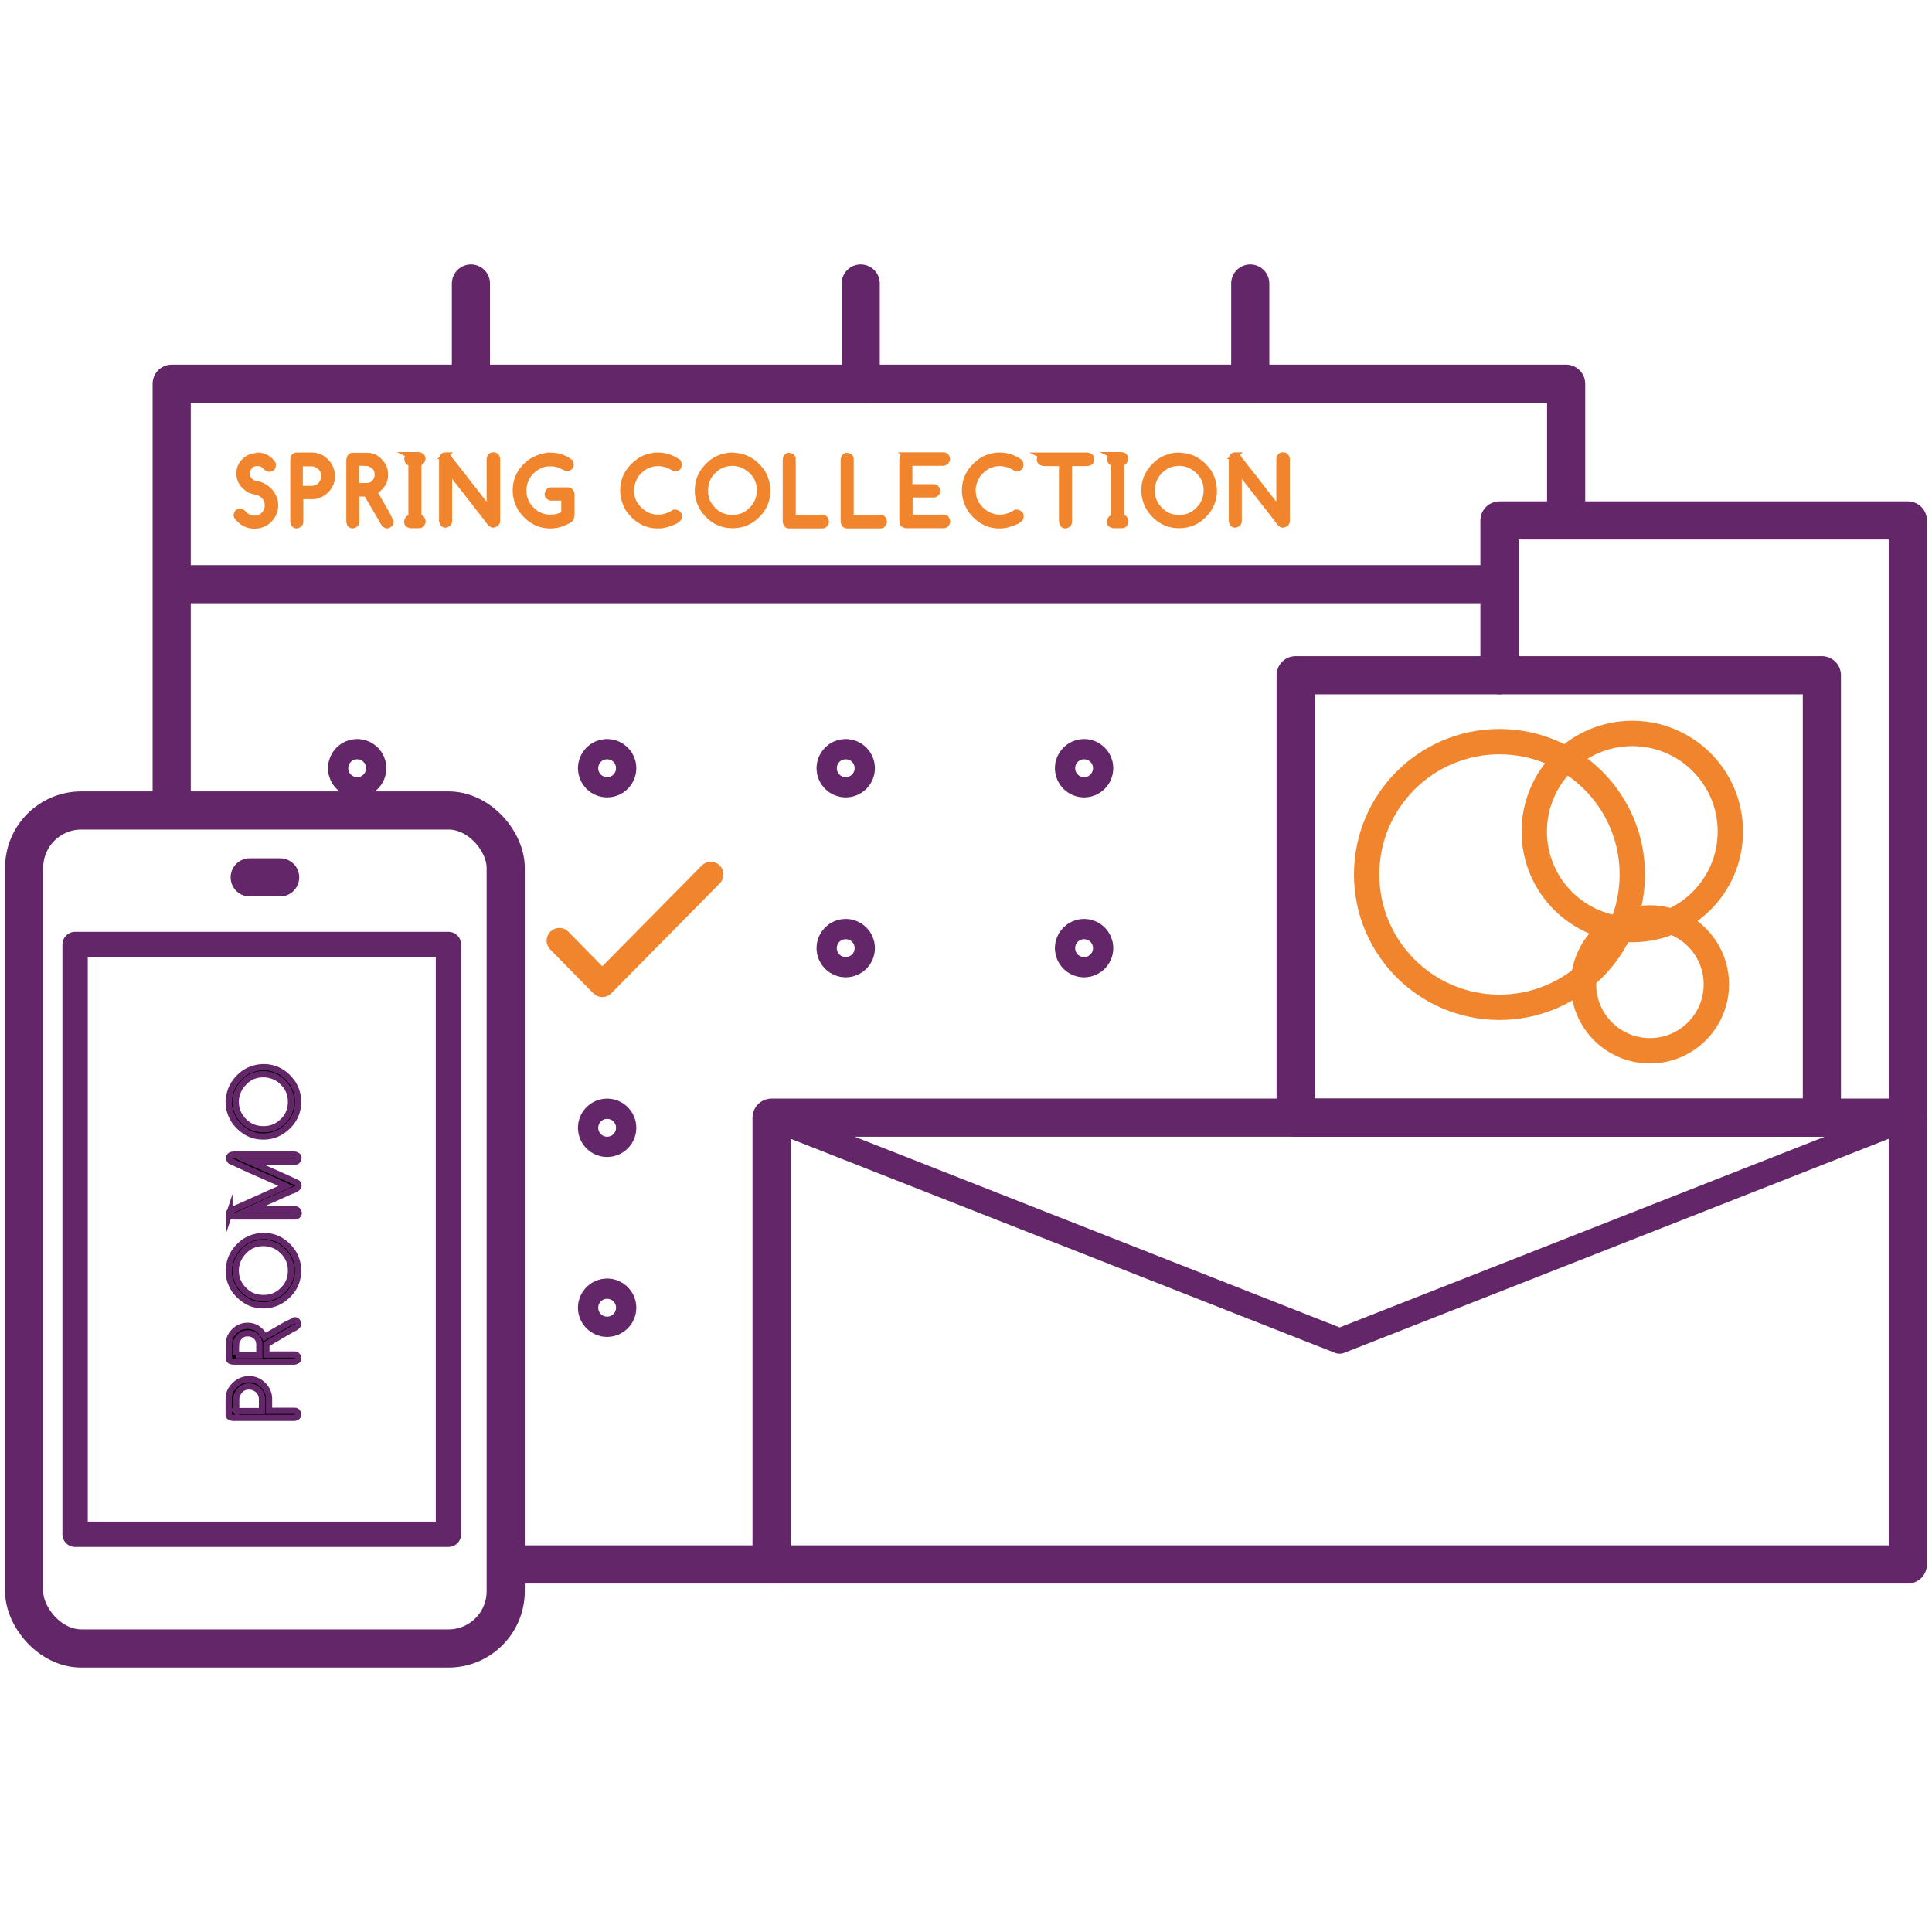 <?xml version="1.0" encoding="UTF-8"?> <svg xmlns="http://www.w3.org/2000/svg" id="built_for" width="80" height="80" viewBox="0 0 80 80"><rect x="-30" y="-11.97" width="700" height="114" style="fill:none; stroke:#5c186a; stroke-miterlimit:10;"></rect><path d="M15.21,31.81c0,.23-.19.42-.42.42s-.42-.19-.42-.42.19-.42.42-.42.42.19.42.42Z" style="fill:none; stroke:#632668; stroke-linecap:round; stroke-linejoin:round; stroke-width:1.58px;"></path><path d="M25.56,31.81c0,.23-.19.42-.42.42s-.42-.19-.42-.42.19-.42.42-.42.42.19.42.42Z" style="fill:none; stroke:#632668; stroke-linecap:round; stroke-linejoin:round; stroke-width:1.58px;"></path><path d="M35.44,31.81c0,.23-.19.42-.42.42s-.42-.19-.42-.42.19-.42.42-.42.42.19.42.42Z" style="fill:none; stroke:#632668; stroke-linecap:round; stroke-linejoin:round; stroke-width:1.58px;"></path><path d="M45.31,31.81c0,.23-.19.42-.42.42s-.42-.19-.42-.42.19-.42.42-.42.42.19.42.42Z" style="fill:none; stroke:#632668; stroke-linecap:round; stroke-linejoin:round; stroke-width:1.58px;"></path><path d="M35.44,39.26c0,.23-.19.42-.42.42s-.42-.19-.42-.42.19-.42.42-.42.42.19.42.42Z" style="fill:none; stroke:#632668; stroke-linecap:round; stroke-linejoin:round; stroke-width:1.58px;"></path><path d="M45.31,39.26c0,.23-.19.42-.42.42s-.42-.19-.42-.42.19-.42.42-.42.42.19.42.42Z" style="fill:none; stroke:#632668; stroke-linecap:round; stroke-linejoin:round; stroke-width:1.58px;"></path><circle cx="25.14" cy="46.7" r=".42" style="fill:none; stroke:#632668; stroke-linecap:round; stroke-linejoin:round; stroke-width:1.58px;"></circle><path d="M25.56,54.15c0,.23-.19.42-.42.42s-.42-.19-.42-.42.19-.42.42-.42.42.19.42.42Z" style="fill:none; stroke:#632668; stroke-linecap:round; stroke-linejoin:round; stroke-width:1.58px;"></path><polyline points="23.16 38.95 24.94 40.76 29.43 36.21" style="fill:none; stroke:#f1852d; stroke-linecap:round; stroke-linejoin:round; stroke-width:1.05px;"></polyline><line x1="21.04" y1="64.78" x2="32.05" y2="64.78" style="fill:none; stroke:#632668; stroke-linecap:round; stroke-linejoin:round; stroke-width:1.58px;"></line><polyline points="64.85 21.39 64.85 15.89 7.11 15.89 7.11 32.98" style="fill:none; stroke:#632668; stroke-linecap:round; stroke-linejoin:round; stroke-width:1.58px;"></polyline><line x1="19.5" y1="15.89" x2="19.5" y2="11.74" style="fill:none; stroke:#632668; stroke-linecap:round; stroke-linejoin:round; stroke-width:1.58px;"></line><line x1="35.64" y1="15.89" x2="35.64" y2="11.74" style="fill:none; stroke:#632668; stroke-linecap:round; stroke-linejoin:round; stroke-width:1.58px;"></line><line x1="51.77" y1="15.89" x2="51.77" y2="11.74" style="fill:none; stroke:#632668; stroke-linecap:round; stroke-linejoin:round; stroke-width:1.58px;"></line><line x1="7.41" y1="24.19" x2="62.09" y2="24.19" style="fill:none; stroke:#632668; stroke-linecap:round; stroke-linejoin:round; stroke-width:1.58px;"></line><path d="M10.67,18.87c.25,0,.46.11.62.34v.03s0,.05,0,.05c0,.07-.05.11-.15.12-.04,0-.11-.05-.21-.16-.09-.06-.17-.08-.25-.08h-.05c-.17,0-.3.09-.38.27-.02.04-.03.09-.03.13v.06c0,.19.12.33.35.42.17,0,.35.08.54.24.19.19.28.4.28.63,0,.28-.12.51-.36.69-.15.1-.31.15-.49.15-.29,0-.53-.12-.72-.37l-.02-.06c.02-.1.07-.14.15-.14.05,0,.12.05.21.16.13.09.24.13.34.13h.07c.2,0,.37-.12.49-.34.02-.08.03-.13.03-.17v-.08c0-.2-.11-.37-.34-.49l-.39-.11c-.29-.17-.44-.39-.44-.66v-.05c0-.27.14-.48.43-.63.11-.04.21-.06.3-.06Z" style="fill:#f1852d; stroke:#f1852d; stroke-miterlimit:10; stroke-width:.26px;"></path><path d="M12.25,18.87h.69c.27,0,.5.14.69.42.07.14.11.27.11.39v.05c0,.25-.11.47-.34.65-.15.11-.31.16-.45.16h-.52v1.07c0,.07-.05.12-.14.14h0c-.08,0-.13-.05-.14-.15v-2.56c.01-.11.05-.17.13-.17ZM12.41,19.17v1.08h.47c.25,0,.43-.12.52-.36.02-.05.03-.11.03-.18,0-.22-.11-.39-.34-.49-.06-.03-.12-.04-.2-.04h-.49Z" style="fill:#f1852d; stroke:#f1852d; stroke-miterlimit:10; stroke-width:.26px;"></path><path d="M14.57,18.88h.63c.27,0,.49.14.66.42.05.11.08.22.08.34v.03c0,.26-.13.48-.39.65l-.07.04c.46.79.69,1.2.69,1.21v.04c0,.07-.05.12-.14.14h0c-.07,0-.15-.09-.23-.26l-.62-1.06h-.43v1.18c0,.07-.05.12-.14.14h0c-.08,0-.13-.05-.14-.15v-2.55c.01-.11.05-.17.13-.17ZM14.74,19.16v.97h.43c.24,0,.4-.13.47-.39v-.06s0-.06,0-.06c0-.19-.11-.33-.32-.43-.06-.02-.15-.03-.28-.03h-.31Z" style="fill:#f1852d; stroke:#f1852d; stroke-miterlimit:10; stroke-width:.26px;"></path><path d="M16.99,18.85h.04s.28,0,.28,0h.03c.1.02.15.07.15.15-.02.1-.07.15-.14.15h-.03v2.29h.05c.07,0,.11.05.13.15h0c-.02.1-.07.15-.14.15h-.36c-.1-.02-.14-.07-.14-.14h0c.02-.1.06-.15.13-.15h.05v-2.29h-.03c-.08,0-.13-.05-.14-.16h0c0-.07.05-.12.14-.14Z" style="fill:#f1852d; stroke:#f1852d; stroke-miterlimit:10; stroke-width:.26px;"></path><path d="M18.42,18.88h.03c.06,0,.12.05.17.15.07.08.62.79,1.64,2.1.01,0,.02,0,.02.02h0s0,0,0,0v-2.15c.02-.09.06-.14.14-.14h.02c.08,0,.12.05.14.14v2.57c0,.08-.05.13-.16.15-.06,0-.15-.09-.26-.26l-1.57-2.01v2.13c0,.08-.05.12-.14.14h0c-.08,0-.12-.05-.14-.15v-2.54c.01-.11.05-.17.13-.17Z" style="fill:#f1852d; stroke:#f1852d; stroke-miterlimit:10; stroke-width:.26px;"></path><path d="M22.76,18.87c.31,0,.58.08.83.26.02.04.04.07.04.1h0c0,.09-.05.13-.15.15-.02,0-.11-.04-.29-.13-.12-.04-.23-.07-.34-.07h-.12c-.28,0-.55.14-.81.41-.17.23-.25.46-.25.7v.03c0,.39.18.71.54.96.19.11.38.16.57.16h.03c.19,0,.37-.05.56-.15v-.69h-.55c-.09-.02-.14-.06-.14-.14h0c.02-.1.06-.15.14-.15h.7c.07,0,.12.05.14.14v.84c0,.12-.03.2-.09.23-.26.15-.51.23-.75.23h-.04c-.47,0-.87-.22-1.19-.66-.15-.25-.23-.51-.23-.78,0-.48.21-.88.64-1.19.26-.16.52-.24.76-.24Z" style="fill:#f1852d; stroke:#f1852d; stroke-miterlimit:10; stroke-width:.26px;"></path><path d="M27.24,18.87c.3,0,.58.09.83.27.02.04.03.07.03.09v.02c0,.09-.05.13-.16.14h0l-.26-.14c-.18-.06-.32-.08-.43-.08-.36,0-.67.16-.93.49-.13.22-.2.43-.2.64,0,.42.2.75.59,1,.17.09.35.14.52.14h.02c.22,0,.45-.07.67-.21h.05c.09.02.14.07.14.14v.02c0,.11-.17.21-.51.31-.11.03-.22.05-.33.05h-.04c-.47,0-.87-.22-1.19-.66-.15-.25-.23-.51-.23-.78,0-.5.23-.9.68-1.22.24-.15.49-.22.75-.22Z" style="fill:#f1852d; stroke:#f1852d; stroke-miterlimit:10; stroke-width:.26px;"></path><path d="M30.34,18.88c.48,0,.89.22,1.21.67.15.25.22.51.22.77,0,.48-.22.88-.65,1.19-.25.16-.5.23-.77.23h-.03c-.49,0-.9-.23-1.21-.69-.14-.23-.21-.48-.21-.75,0-.46.2-.84.6-1.16.26-.18.54-.27.83-.27ZM29.19,20.33c0,.37.16.67.48.92.2.14.42.2.64.2h.04c.36,0,.66-.16.91-.48.14-.2.21-.43.21-.67,0-.41-.19-.74-.57-.98-.19-.11-.38-.16-.57-.16-.38,0-.69.16-.94.49-.14.2-.2.42-.2.66Z" style="fill:#f1852d; stroke:#f1852d; stroke-miterlimit:10; stroke-width:.26px;"></path><path d="M32.65,18.88h.03c.09.02.14.06.14.12v2.45h1.24c.08,0,.13.05.14.16-.03.09-.07.14-.14.14h-1.38c-.08,0-.13-.05-.14-.15v-2.55c.01-.11.05-.17.13-.17Z" style="fill:#f1852d; stroke:#f1852d; stroke-miterlimit:10; stroke-width:.26px;"></path><path d="M35.05,18.88h.03c.09.02.14.06.14.12v2.45h1.24c.08,0,.13.05.14.16-.03.09-.07.14-.14.14h-1.38c-.08,0-.13-.05-.14-.15v-2.55c.01-.11.05-.17.13-.17Z" style="fill:#f1852d; stroke:#f1852d; stroke-miterlimit:10; stroke-width:.26px;"></path><path d="M37.5,18.86h.04s1.49,0,1.49,0h.03c.09,0,.14.05.15.16-.02.09-.08.14-.17.14h-1.39v1.02h1.02c.07,0,.11.04.14.14,0,.07-.04.12-.12.15h-.15s-.88,0-.88,0v.97h1.43c.07,0,.11.05.13.16-.03.09-.07.14-.14.14h-1.57c-.1-.02-.14-.07-.14-.14v-2.59c.01-.1.06-.14.14-.14h0Z" style="fill:#f1852d; stroke:#f1852d; stroke-miterlimit:10; stroke-width:.26px;"></path><path d="M41.39,18.87c.3,0,.58.09.83.27.02.04.03.07.03.09v.02c0,.09-.05.13-.16.14h0l-.26-.14c-.18-.06-.32-.08-.43-.08-.36,0-.67.16-.93.49-.13.22-.2.43-.2.64,0,.42.2.75.59,1,.17.09.35.14.52.14h.02c.22,0,.45-.07.67-.21h.05c.09.02.14.07.14.14v.02c0,.11-.17.21-.51.31-.11.03-.22.05-.33.05h-.04c-.47,0-.87-.22-1.19-.66-.15-.25-.23-.51-.23-.78,0-.5.23-.9.68-1.22.24-.15.49-.22.75-.22Z" style="fill:#f1852d; stroke:#f1852d; stroke-miterlimit:10; stroke-width:.26px;"></path><path d="M43.17,18.87h1.87c.09.02.14.06.14.14v.03c0,.07-.06.12-.17.13h-.75v2.44c0,.07-.05.12-.14.14h0c-.08,0-.13-.05-.14-.15v-2.43h-.77c-.1-.02-.15-.07-.15-.15.02-.1.06-.14.13-.14Z" style="fill:#f1852d; stroke:#f1852d; stroke-miterlimit:10; stroke-width:.26px;"></path><path d="M46.09,18.85h.04s.28,0,.28,0h.03c.1.02.15.07.15.15-.02.1-.07.15-.14.15h-.03v2.29h.05c.07,0,.11.05.13.15h0c-.02.1-.07.15-.14.15h-.36c-.1-.02-.14-.07-.14-.14h0c.02-.1.06-.15.13-.15h.05v-2.29h-.03c-.08,0-.13-.05-.14-.16h0c0-.07.05-.12.14-.14Z" style="fill:#f1852d; stroke:#f1852d; stroke-miterlimit:10; stroke-width:.26px;"></path><path d="M48.83,18.88c.48,0,.89.22,1.21.67.15.25.22.51.22.77,0,.48-.22.88-.65,1.19-.25.16-.5.23-.77.23h-.03c-.49,0-.9-.23-1.21-.69-.14-.23-.21-.48-.21-.75,0-.46.2-.84.6-1.16.26-.18.54-.27.83-.27ZM47.69,20.33c0,.37.16.67.48.92.2.14.42.2.64.2h.04c.36,0,.66-.16.91-.48.14-.2.21-.43.21-.67,0-.41-.19-.74-.57-.98-.19-.11-.38-.16-.57-.16-.38,0-.69.16-.94.49-.14.2-.2.42-.2.66Z" style="fill:#f1852d; stroke:#f1852d; stroke-miterlimit:10; stroke-width:.26px;"></path><path d="M51.12,18.88h.03c.06,0,.12.05.17.15.07.08.62.79,1.64,2.1.01,0,.02,0,.02.02h0s0,0,0,0v-2.15c.02-.09.06-.14.14-.14h.02c.08,0,.12.05.14.14v2.57c0,.08-.05.13-.16.15-.06,0-.15-.09-.26-.26l-1.57-2.01v2.13c0,.08-.05.12-.14.14h0c-.08,0-.12-.05-.14-.15v-2.54c.01-.11.05-.17.13-.17Z" style="fill:#f1852d; stroke:#f1852d; stroke-miterlimit:10; stroke-width:.26px;"></path><rect x="53.65" y="27.96" width="21.79" height="18.32" style="fill:none; stroke:#632668; stroke-linecap:round; stroke-linejoin:round; stroke-width:1.58px;"></rect><rect x="31.95" y="46.28" width="47.05" height="18.5" style="fill:none; stroke:#632668; stroke-linecap:round; stroke-linejoin:round; stroke-width:1.58px;"></rect><polyline points="79 46.28 55.47 55.53 31.95 46.28" style="fill:none; stroke:#632668; stroke-linecap:round; stroke-linejoin:round; stroke-width:1.05px;"></polyline><circle cx="62.09" cy="36.21" r="5.5" style="fill:none; stroke:#f1852d; stroke-linecap:round; stroke-linejoin:round; stroke-width:1.05px;"></circle><circle cx="68.32" cy="40.76" r="2.75" style="fill:none; stroke:#f1852d; stroke-linecap:round; stroke-linejoin:round; stroke-width:1.05px;"></circle><circle cx="67.59" cy="34.43" r="4.06" style="fill:none; stroke:#f1852d; stroke-linecap:round; stroke-linejoin:round; stroke-width:1.05px;"></circle><rect x="1" y="33.56" width="19.94" height="34.7" rx="2.37" ry="2.37" style="fill:none; stroke:#632668; stroke-linecap:round; stroke-linejoin:round; stroke-width:1.58px;"></rect><line x1="10.34" y1="36.33" x2="11.6" y2="36.33" style="fill:#fff; stroke:#632668; stroke-linecap:round; stroke-linejoin:round; stroke-width:1.58px;"></line><rect x="3.11" y="39.11" width="15.46" height="24.42" style="fill:none; stroke:#632668; stroke-linecap:round; stroke-linejoin:round; stroke-width:1.05px;"></rect><path d="M9.47,58.6v-.69c0-.27.14-.5.42-.69.14-.07.27-.11.39-.11h.05c.25,0,.47.11.65.34.11.15.16.31.16.45v.52h1.07c.07,0,.12.05.14.14h0c0,.08-.05.13-.15.15h-2.56c-.11-.01-.17-.05-.17-.13ZM9.77,58.43h1.08v-.47c0-.25-.12-.43-.36-.52-.05-.02-.11-.03-.18-.03-.22,0-.39.11-.49.34-.03.06-.04.12-.04.2v.49Z" style="stroke:#632668; stroke-miterlimit:10; stroke-width:.26px;"></path><path d="M9.48,56.27v-.63c0-.27.14-.49.42-.66.11-.05.22-.08.34-.08h.03c.26,0,.48.13.65.39l.04.07c.79-.46,1.2-.69,1.21-.69h.04c.07,0,.12.05.14.14h0c0,.08-.09.16-.26.23l-1.06.62v.43h1.18c.07,0,.12.05.14.14h0c0,.09-.05.13-.15.15h-2.55c-.11-.01-.17-.05-.17-.13ZM9.77,56.11h.97v-.43c0-.24-.13-.4-.39-.47h-.06s-.06,0-.06,0c-.19,0-.33.11-.43.32-.02.06-.03.15-.03.28v.31Z" style="stroke:#632668; stroke-miterlimit:10; stroke-width:.26px;"></path><path d="M9.48,52.61c0-.48.22-.89.67-1.21.25-.15.51-.22.77-.22.48,0,.88.22,1.19.65.16.25.23.5.23.77v.03c0,.49-.23.9-.69,1.21-.23.14-.48.21-.75.21-.46,0-.84-.2-1.16-.6-.18-.26-.27-.54-.27-.83ZM10.93,53.75c.37,0,.67-.16.92-.48.14-.2.2-.42.2-.64v-.04c0-.36-.16-.66-.48-.91-.2-.14-.43-.21-.67-.21-.41,0-.74.19-.98.57-.11.19-.16.38-.16.57,0,.38.16.69.49.94.2.14.42.2.66.2Z" style="stroke:#632668; stroke-miterlimit:10; stroke-width:.26px;"></path><path d="M9.49,50.27v-.03c0-.08.07-.13.2-.17l2.15-.96s-.53-.25-1.5-.67l-.8-.37s-.05-.06-.05-.1v-.03c0-.07.06-.12.17-.13h2.55c.1.02.15.07.15.14h0c-.02.1-.06.15-.14.15h-1.88c1.28.57,1.94.86,1.97.88.03.04.05.08.05.11,0,.09-.11.17-.32.23l-1.69.76h0s1.88,0,1.88,0c.07,0,.12.05.14.14h0c0,.09-.05.13-.15.15h-2.55c-.11-.01-.17-.05-.17-.13Z" style="stroke:#632668; stroke-miterlimit:10; stroke-width:.26px;"></path><path d="M9.48,45.62c0-.48.22-.89.67-1.21.25-.15.51-.22.77-.22.48,0,.88.22,1.19.65.16.25.23.5.23.77v.03c0,.49-.23.9-.69,1.21-.23.14-.48.21-.75.21-.46,0-.84-.2-1.16-.6-.18-.26-.27-.54-.27-.83ZM10.93,46.76c.37,0,.67-.16.92-.48.14-.2.2-.42.2-.64v-.04c0-.36-.16-.66-.48-.91-.2-.14-.43-.21-.67-.21-.41,0-.74.19-.98.57-.11.19-.16.38-.16.57,0,.38.16.69.49.94.2.14.42.2.66.2Z" style="stroke:#632668; stroke-miterlimit:10; stroke-width:.26px;"></path><polyline points="62.09 27.96 62.09 21.55 79 21.55 79 46.28" style="fill:none; stroke:#632668; stroke-linecap:round; stroke-linejoin:round; stroke-width:1.58px;"></polyline></svg> 